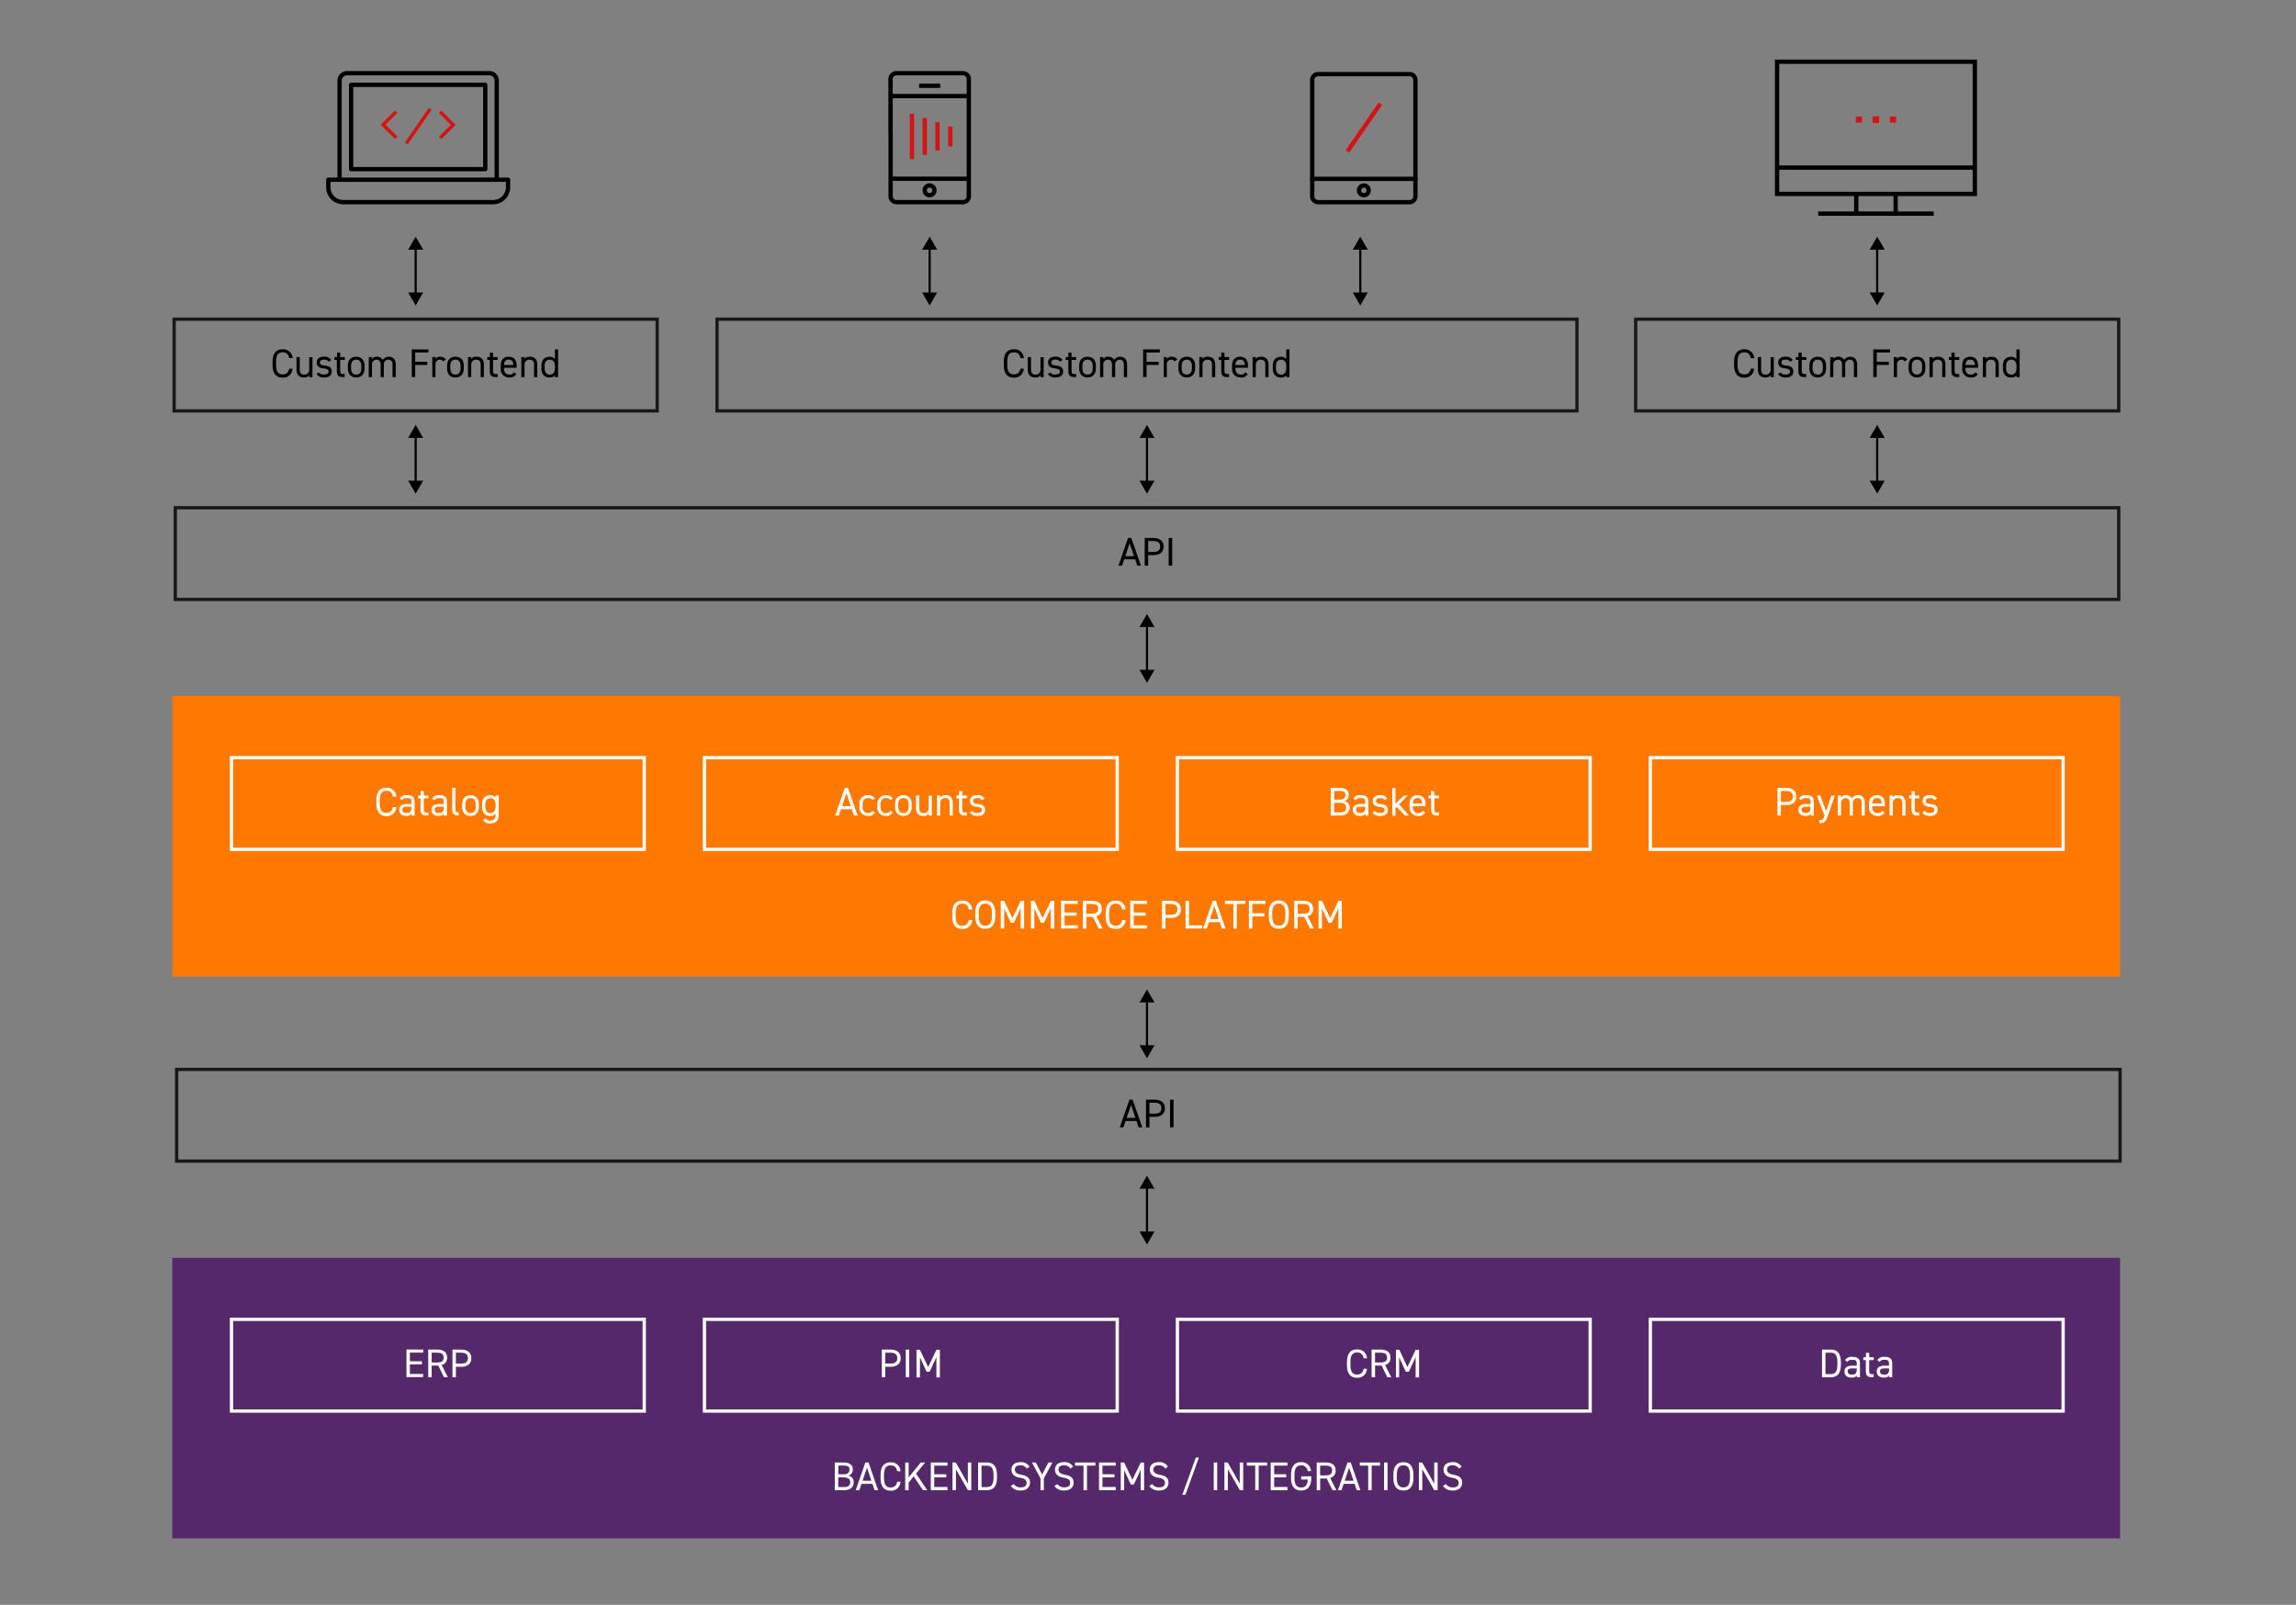 <svg xmlns="http://www.w3.org/2000/svg" viewBox="0 0 801 560"><rect x="0" y="0" width="801" height="560" fill="#808080" stroke="none"/><defs><style>.cls-1{fill:#ff7800;}.cls-2{fill:#54286a;}.cls-3{fill:#fff;}.cls-11,.cls-12,.cls-4,.cls-5,.cls-6,.cls-7,.cls-8,.cls-9{fill:none;}.cls-11,.cls-4,.cls-7,.cls-9{stroke:#000;}.cls-4,.cls-5,.cls-6,.cls-7,.cls-8{stroke-miterlimit:10;}.cls-4{stroke-width:0.75px;}.cls-5{stroke:#181818;}.cls-5,.cls-6{stroke-width:1.14px;}.cls-6{stroke:#fff;}.cls-11,.cls-12,.cls-7,.cls-8,.cls-9{stroke-width:1.5px;}.cls-12,.cls-8{stroke:#d51313;}.cls-11,.cls-12,.cls-9{stroke-linejoin:round;}.cls-10{fill:#d51313;}.cls-11{stroke-linecap:round;}</style></defs><g id="BACKGROUND"><rect class="cls-1" x="60.11" y="242.9" width="679.52" height="97.91"/><rect class="cls-2" x="60.11" y="438.9" width="679.52" height="97.91"/></g><g id="txt"><path class="cls-3" d="M338,317.34c-.34-1.51-1.11-2-2.3-2-1.48,0-2.3.93-2.3,3.32v1.07c0,2.39.82,3.32,2.3,3.32,1.26,0,2-.62,2.3-2h1.16a3.23,3.23,0,0,1-3.46,3.12c-2.14,0-3.5-1.29-3.5-4.41v-1.07c0-3.12,1.36-4.41,3.5-4.41a3.24,3.24,0,0,1,3.47,3.12Z"/><path class="cls-3" d="M343.74,324.11c-2.14,0-3.5-1.29-3.5-4.41v-1.07c0-3.12,1.36-4.41,3.5-4.41s3.5,1.29,3.5,4.41v1.07C347.24,322.82,345.89,324.11,343.74,324.11Zm-2.3-4.41c0,2.39.82,3.32,2.3,3.32s2.3-.93,2.3-3.32v-1.07c0-2.39-.81-3.32-2.3-3.32s-2.3.93-2.3,3.32Z"/><path class="cls-3" d="M353.21,320.36l2.88-6h1.19V324h-1.2v-7.09L353.72,322h-1.07l-2.31-5V324h-1.21v-9.67h1.18Z"/><path class="cls-3" d="M363.73,320.36l2.89-6h1.19V324h-1.2v-7.09L364.25,322h-1.08l-2.31-5V324h-1.2v-9.67h1.18Z"/><path class="cls-3" d="M376,314.33v1.1h-4.62v3h4.2v1.09h-4.2v3.37H376V324h-5.82v-9.67Z"/><path class="cls-3" d="M383.27,324l-2-4.08H379V324h-1.21v-9.67h3.08c2.23,0,3.52.93,3.52,2.8a2.46,2.46,0,0,1-1.91,2.58l2.16,4.29Zm-2.43-5.17c1.64,0,2.31-.5,2.31-1.7s-.67-1.7-2.31-1.7H379v3.4Z"/><path class="cls-3" d="M391.52,317.34c-.33-1.51-1.1-2-2.29-2-1.49,0-2.3.93-2.3,3.32v1.07c0,2.39.81,3.32,2.3,3.32,1.26,0,2-.62,2.29-2h1.17a3.24,3.24,0,0,1-3.46,3.12c-2.15,0-3.5-1.29-3.5-4.41v-1.07c0-3.12,1.35-4.41,3.5-4.41a3.25,3.25,0,0,1,3.47,3.12Z"/><path class="cls-3" d="M400.14,314.33v1.1h-4.63v3h4.21v1.09h-4.21v3.37h4.63V324h-5.83v-9.67Z"/><path class="cls-3" d="M406.59,320.31V324h-1.21v-9.67h3.08c2.23,0,3.52,1.12,3.52,3s-1.28,3-3.52,3Zm1.87-1.09c1.64,0,2.31-.7,2.31-1.89s-.67-1.9-2.31-1.9h-1.87v3.79Z"/><path class="cls-3" d="M414.82,322.91h4.62V324h-5.83v-9.67h1.21Z"/><path class="cls-3" d="M419.72,324l3.36-9.67h1.12l3.36,9.67h-1.27l-.75-2.22h-3.81L421,324Zm2.39-3.31h3.06l-1.53-4.54Z"/><path class="cls-3" d="M434.43,314.33v1.1h-2.94V324h-1.2v-8.57h-2.94v-1.1Z"/><path class="cls-3" d="M441.52,314.33v1.1H436.9v3.25h4.2v1.09h-4.2V324h-1.21v-9.67Z"/><path class="cls-3" d="M446.14,324.11c-2.15,0-3.5-1.29-3.5-4.41v-1.07c0-3.12,1.35-4.41,3.5-4.41s3.5,1.29,3.5,4.41v1.07C449.64,322.82,448.28,324.11,446.14,324.11Zm-2.3-4.41c0,2.39.81,3.32,2.3,3.32s2.29-.93,2.29-3.32v-1.07c0-2.39-.81-3.32-2.29-3.32s-2.3.93-2.3,3.32Z"/><path class="cls-3" d="M457,324l-2-4.08h-2.28V324h-1.21v-9.67h3.09c2.22,0,3.51.93,3.51,2.8a2.46,2.46,0,0,1-1.9,2.58l2.15,4.29Zm-2.42-5.17c1.64,0,2.31-.5,2.31-1.7s-.67-1.7-2.31-1.7h-1.88v3.4Z"/><path class="cls-3" d="M464.06,320.36l2.88-6h1.19V324h-1.2v-7.09L464.58,322H463.5l-2.31-5V324H460v-9.67h1.18Z"/><line class="cls-4" x1="654.89" y1="86.36" x2="654.89" y2="102.82"/><polygon points="652.27 87.12 654.89 82.59 657.51 87.12 652.27 87.12"/><polygon points="652.27 102.05 654.89 106.59 657.51 102.05 652.27 102.05"/><rect class="cls-5" x="570.63" y="111.38" width="168.52" height="32"/><path d="M610.78,124.94c-.34-1.51-1.11-2-2.3-2-1.48,0-2.3.92-2.3,3.32v1.06c0,2.4.82,3.32,2.3,3.32,1.26,0,2-.61,2.3-2h1.16a3.24,3.24,0,0,1-3.46,3.13c-2.14,0-3.5-1.29-3.5-4.42v-1.06c0-3.12,1.36-4.41,3.5-4.41a3.25,3.25,0,0,1,3.48,3.12Z"/><path d="M618.83,131.59h-1.12v-.68a1.94,1.94,0,0,1-1.88.8c-1.5,0-2.55-.79-2.55-2.75v-4.37h1.12V129c0,1.41.77,1.72,1.6,1.72a1.63,1.63,0,0,0,1.71-1.71v-4.37h1.12Z"/><path d="M624.58,126.23a1.84,1.84,0,0,0-1.74-.72c-.82,0-1.35.33-1.35.94,0,.8.7,1,1.62,1.11,1.32.1,2.52.48,2.52,2.09,0,1.22-.82,2.06-2.63,2.06a3,3,0,0,1-2.7-1.17l.82-.58a2.06,2.06,0,0,0,1.89.71c.94,0,1.5-.37,1.5-1s-.45-1-1.81-1.13c-1.17-.08-2.33-.56-2.33-2.08,0-1.17.84-2,2.5-2a2.7,2.7,0,0,1,2.55,1.16Z"/><path d="M626.55,124.59h.9v-1.54h1.12v1.54h1.61v1h-1.61v3.56c0,1,.11,1.37,1,1.37h.56v1.06h-.6c-1.65,0-2.13-.7-2.13-2.15V125.6h-.9Z"/><path d="M637.06,128.54c0,1.82-.9,3.17-2.92,3.17-1.86,0-2.91-1.24-2.91-3.17v-.92c0-2,1.08-3.14,2.91-3.14s2.92,1.13,2.92,3.14Zm-1.13,0v-.92c0-1.33-.64-2.13-1.79-2.13s-1.79.81-1.79,2.13v.92c0,1.21.5,2.16,1.79,2.16S635.93,129.73,635.93,128.54Z"/><path d="M638.52,124.59h1.12v.69a1.89,1.89,0,0,1,1.74-.8,2.18,2.18,0,0,1,2,1.11,2.38,2.38,0,0,1,2.1-1.11c1.5,0,2.41.92,2.41,2.74v4.37h-1.13v-4.35c0-1.28-.63-1.73-1.45-1.73a1.6,1.6,0,0,0-1.57,1.71v4.37h-1.12v-4.35c0-1.28-.63-1.73-1.46-1.73a1.61,1.61,0,0,0-1.57,1.71v4.37h-1.12Z"/><path d="M659.36,121.93V123h-4.62v3.25h4.2v1.09h-4.2v4.23h-1.21v-9.66Z"/><path d="M664.48,126.1a1.35,1.35,0,0,0-1.18-.59,1.52,1.52,0,0,0-1.49,1.7v4.38h-1.13v-7h1.13v.69a1.69,1.69,0,0,1,1.62-.8,2.23,2.23,0,0,1,2,1Z"/><path d="M671.68,128.54c0,1.82-.9,3.17-2.92,3.17-1.86,0-2.91-1.24-2.91-3.17v-.92c0-2,1.08-3.14,2.91-3.14s2.92,1.13,2.92,3.14Zm-1.12,0v-.92c0-1.33-.65-2.13-1.8-2.13s-1.79.81-1.79,2.13v.92c0,1.21.5,2.16,1.79,2.16S670.56,129.73,670.56,128.54Z"/><path d="M673.14,124.59h1.13v.69a1.91,1.91,0,0,1,1.87-.8c1.5,0,2.55.78,2.55,2.74v4.37h-1.12v-4.35c0-1.42-.77-1.73-1.6-1.73a1.63,1.63,0,0,0-1.7,1.71v4.37h-1.13Z"/><path d="M679.89,124.59h.9v-1.54h1.12v1.54h1.61v1h-1.61v3.56c0,1,.11,1.37,1.05,1.37h.56v1.06h-.6c-1.66,0-2.13-.7-2.13-2.15V125.6h-.9Z"/><path d="M690,130.53a2.48,2.48,0,0,1-2.45,1.18,2.85,2.85,0,0,1-3-3.17v-.92c0-2,.94-3.14,2.77-3.14s2.77,1.13,2.77,3.14v.72h-4.42v.2c0,1.21.57,2.16,1.79,2.16a1.67,1.67,0,0,0,1.67-.79Zm-4.33-3.17H689c-.06-1.17-.57-1.87-1.64-1.87S685.76,126.2,685.69,127.36Z"/><path d="M691.75,124.59h1.12v.69c.35-.54.84-.8,1.88-.8,1.5,0,2.55.78,2.55,2.74v4.37h-1.12v-4.35c0-1.42-.77-1.73-1.6-1.73a1.64,1.64,0,0,0-1.71,1.71v4.37h-1.12Z"/><path d="M703.47,121.93h1.12v9.66h-1.12V131a2.22,2.22,0,0,1-1.91.73c-1.9,0-2.8-1.35-2.8-3.17v-.92c0-2,1.07-3.14,2.8-3.14a2.18,2.18,0,0,1,1.91.81Zm0,6.71v-1c0-1.32-.64-2.13-1.79-2.13s-1.8.8-1.8,2.13v.92c0,1.19.61,2.16,1.8,2.16S703.47,129.8,703.47,128.64Z"/><rect class="cls-6" x="80.76" y="264.38" width="144" height="32"/><path class="cls-3" d="M137.1,277.94c-.34-1.51-1.11-2-2.3-2-1.49,0-2.3.92-2.3,3.32v1.06c0,2.4.81,3.32,2.3,3.32,1.26,0,2-.61,2.3-2h1.16a3.25,3.25,0,0,1-3.46,3.13c-2.14,0-3.5-1.29-3.5-4.42v-1.06c0-3.12,1.36-4.41,3.5-4.41a3.25,3.25,0,0,1,3.47,3.12Z"/><path class="cls-3" d="M141.87,280.55h1.66v-.82c0-1-.46-1.22-1.55-1.22-.84,0-1.29.08-1.68.72l-.84-.59a2.55,2.55,0,0,1,2.53-1.16c1.78,0,2.67.57,2.67,2.25v4.86h-1.13v-.68c-.39.64-.86.8-1.77.8-1.63,0-2.51-.8-2.51-2.16S140.33,280.55,141.87,280.55Zm1.66.95h-1.66c-1.11,0-1.5.38-1.5,1.08s.56,1.09,1.39,1.09c1,0,1.77-.2,1.77-1.77Z"/><path class="cls-3" d="M145.86,277.59h.89v-1.54h1.12v1.54h1.61v1h-1.61v3.56c0,1,.12,1.37,1,1.37h.56v1.06h-.6c-1.65,0-2.13-.7-2.13-2.15V278.6h-.89Z"/><path class="cls-3" d="M153.15,280.55h1.67v-.82c0-1-.46-1.22-1.56-1.22-.84,0-1.29.08-1.68.72l-.84-.59a2.57,2.57,0,0,1,2.54-1.16c1.78,0,2.66.57,2.66,2.25v4.86h-1.12v-.68c-.39.64-.87.8-1.78.8-1.63,0-2.51-.8-2.51-2.16S151.61,280.55,153.15,280.55Zm1.67.95h-1.67c-1.1,0-1.5.38-1.5,1.08s.56,1.09,1.39,1.09c1,0,1.78-.2,1.78-1.77Z"/><path class="cls-3" d="M157.76,274.93h1.12v7.23c0,.75,0,1.4,1.19,1.4v1c-1.77,0-2.31-.7-2.31-2.15Z"/><path class="cls-3" d="M167.07,281.54c0,1.82-.9,3.17-2.91,3.17s-2.92-1.24-2.92-3.17v-.92c0-2,1.08-3.14,2.92-3.14s2.91,1.13,2.91,3.14Zm-1.12,0v-.92c0-1.33-.65-2.13-1.79-2.13s-1.8.81-1.8,2.13v.92c0,1.21.51,2.16,1.8,2.16S166,282.73,166,281.54Z"/><path class="cls-3" d="M172.89,277.59H174v6.86c0,1.95-1.12,2.89-3,2.89a2.47,2.47,0,0,1-2.46-1.18l.87-.61a1.68,1.68,0,0,0,1.67.78c1.22,0,1.79-.67,1.79-1.88V284a2.22,2.22,0,0,1-1.9.73c-1.91,0-2.8-1.35-2.8-3.17v-.92c0-2,1.06-3.14,2.8-3.14a2.17,2.17,0,0,1,1.9.81Zm0,4v-.92c0-1.32-.64-2.13-1.79-2.13s-1.79.8-1.79,2.13v.92c0,1.19.6,2.16,1.79,2.16S172.89,282.75,172.89,281.54Z"/><rect class="cls-6" x="245.76" y="264.38" width="144" height="32"/><path class="cls-3" d="M291.36,284.59l3.36-9.66h1.12l3.37,9.66h-1.28l-.74-2.21h-3.81l-.74,2.21Zm2.4-3.3h3.05l-1.53-4.54Z"/><path class="cls-3" d="M305.27,283.53a2.53,2.53,0,0,1-2.43,1.18,2.86,2.86,0,0,1-3-3.17v-.92a2.82,2.82,0,0,1,3-3.14,2.88,2.88,0,0,1,2.43,1.09l-.89.62a1.82,1.82,0,0,0-1.54-.7c-1.2,0-1.9.81-1.9,2.13v.92c0,1.21.56,2.16,1.9,2.16a1.66,1.66,0,0,0,1.56-.79Z"/><path class="cls-3" d="M311.48,283.53a2.52,2.52,0,0,1-2.42,1.18,2.87,2.87,0,0,1-3-3.17v-.92a3.09,3.09,0,0,1,5.45-2.05l-.88.62a1.84,1.84,0,0,0-1.54-.7c-1.21,0-1.91.81-1.91,2.13v.92c0,1.21.57,2.16,1.91,2.16a1.64,1.64,0,0,0,1.55-.79Z"/><path class="cls-3" d="M318.08,281.54c0,1.82-.9,3.17-2.92,3.17-1.86,0-2.91-1.24-2.91-3.17v-.92c0-2,1.08-3.14,2.91-3.14s2.92,1.13,2.92,3.14Zm-1.12,0v-.92c0-1.33-.65-2.13-1.8-2.13s-1.79.81-1.79,2.13v.92c0,1.21.5,2.16,1.79,2.16S317,282.73,317,281.54Z"/><path class="cls-3" d="M325.09,284.59H324v-.68a1.94,1.94,0,0,1-1.88.8c-1.5,0-2.55-.79-2.55-2.75v-4.37h1.12V282c0,1.41.77,1.72,1.6,1.72A1.63,1.63,0,0,0,324,282v-4.37h1.12Z"/><path class="cls-3" d="M326.91,277.59H328v.69c.35-.54.84-.8,1.88-.8,1.49,0,2.54.78,2.54,2.74v4.37h-1.12v-4.35c0-1.42-.77-1.73-1.59-1.73a1.64,1.64,0,0,0-1.71,1.71v4.37h-1.12Z"/><path class="cls-3" d="M333.66,277.59h.89v-1.54h1.12v1.54h1.61v1h-1.61v3.56c0,1,.11,1.37,1.05,1.37h.56v1.06h-.6c-1.65,0-2.13-.7-2.13-2.15V278.6h-.89Z"/><path class="cls-3" d="M342.62,279.23a1.84,1.84,0,0,0-1.74-.72c-.83,0-1.36.33-1.36.94,0,.8.7,1,1.63,1.11,1.31.1,2.52.48,2.52,2.09,0,1.22-.83,2.06-2.64,2.06a3,3,0,0,1-2.7-1.17l.83-.58a2.06,2.06,0,0,0,1.89.71c.94,0,1.5-.37,1.5-1s-.45-1-1.81-1.13c-1.18-.08-2.34-.56-2.34-2.08,0-1.17.84-2,2.51-2a2.72,2.72,0,0,1,2.55,1.16Z"/><rect class="cls-6" x="410.76" y="264.38" width="144" height="32"/><path class="cls-3" d="M467.21,274.93c2.26,0,3.34.85,3.34,2.46a2.19,2.19,0,0,1-1.6,2.16,2.16,2.16,0,0,1,1.91,2.27c0,1.4-.86,2.77-3.34,2.77h-3.26v-9.66Zm-1.75,4.1h2c1.36,0,1.92-.68,1.92-1.64s-.43-1.38-2.13-1.38h-1.75Zm0,4.47h2.06c1.46,0,2.13-.63,2.13-1.68s-.76-1.69-2.35-1.69h-1.84Z"/><path class="cls-3" d="M474.59,280.55h1.67v-.82c0-1-.46-1.22-1.56-1.22-.84,0-1.29.08-1.68.72l-.84-.59a2.57,2.57,0,0,1,2.54-1.16c1.78,0,2.66.57,2.66,2.25v4.86h-1.12v-.68c-.39.64-.87.8-1.78.8-1.63,0-2.51-.8-2.51-2.16S473.05,280.55,474.59,280.55Zm1.67.95h-1.67c-1.11,0-1.5.38-1.5,1.08s.56,1.09,1.39,1.09c1,0,1.78-.2,1.78-1.77Z"/><path class="cls-3" d="M483.13,279.23a1.84,1.84,0,0,0-1.74-.72c-.82,0-1.35.33-1.35.94,0,.8.7,1,1.62,1.11,1.32.1,2.52.48,2.52,2.09,0,1.22-.82,2.06-2.63,2.06a3,3,0,0,1-2.7-1.17l.82-.58a2.07,2.07,0,0,0,1.89.71c.94,0,1.5-.37,1.5-1s-.45-1-1.8-1.13c-1.18-.08-2.34-.56-2.34-2.08,0-1.17.84-2,2.5-2a2.7,2.7,0,0,1,2.55,1.16Z"/><path class="cls-3" d="M491.13,277.59l-3,3.1,3.46,3.9H490.1l-2.83-3-.43.46v2.59h-1.12v-9.66h1.12v5.52l2.83-2.86Z"/><path class="cls-3" d="M497.22,283.53a2.48,2.48,0,0,1-2.45,1.18,2.85,2.85,0,0,1-3-3.17v-.92c0-2,.94-3.14,2.77-3.14s2.77,1.13,2.77,3.14v.72h-4.42v.2c0,1.21.57,2.16,1.79,2.16a1.67,1.67,0,0,0,1.67-.79Zm-4.33-3.17h3.29c-.06-1.17-.57-1.87-1.64-1.87S493,279.2,492.89,280.36Z"/><path class="cls-3" d="M498.33,277.59h.9v-1.54h1.12v1.54H502v1h-1.61v3.56c0,1,.11,1.37,1,1.37H502v1.06h-.6c-1.65,0-2.13-.7-2.13-2.15V278.6h-.9Z"/><rect class="cls-6" x="575.76" y="264.38" width="144" height="32"/><path class="cls-3" d="M621.3,280.91v3.68h-1.2v-9.66h3.08c2.22,0,3.51,1.12,3.51,3s-1.27,3-3.51,3Zm1.88-1.09c1.64,0,2.31-.7,2.31-1.89s-.67-1.91-2.31-1.91H621.3v3.8Z"/><path class="cls-3" d="M630,280.55h1.66v-.82c0-1-.46-1.22-1.55-1.22-.84,0-1.29.08-1.68.72l-.84-.59a2.55,2.55,0,0,1,2.53-1.16c1.78,0,2.66.57,2.66,2.25v4.86H631.7v-.68c-.39.64-.86.8-1.78.8-1.62,0-2.5-.8-2.5-2.16S628.5,280.55,630,280.55Zm1.66.95H630c-1.11,0-1.5.38-1.5,1.08s.56,1.09,1.38,1.09c1,0,1.78-.2,1.78-1.77Z"/><path class="cls-3" d="M636.55,284.66l-2.75-7.07H635l2.08,5.43,1.84-5.43h1.19l-2.47,7.23c-.57,1.68-.95,2.44-2.91,2.44v-1.1c.92,0,1.36-.15,1.78-1.4Z"/><path class="cls-3" d="M641.17,277.59h1.12v.69a1.87,1.87,0,0,1,1.73-.8,2.17,2.17,0,0,1,2.05,1.11,2.38,2.38,0,0,1,2.1-1.11c1.5,0,2.41.92,2.41,2.74v4.37h-1.12v-4.35c0-1.28-.63-1.73-1.46-1.73a1.6,1.6,0,0,0-1.57,1.71v4.37h-1.12v-4.35c0-1.28-.63-1.73-1.46-1.73a1.6,1.6,0,0,0-1.56,1.71v4.37h-1.12Z"/><path class="cls-3" d="M657.49,283.53a2.47,2.47,0,0,1-2.45,1.18,2.85,2.85,0,0,1-3-3.17v-.92c0-2,.94-3.14,2.78-3.14s2.77,1.13,2.77,3.14v.72h-4.43v.2c0,1.21.58,2.16,1.8,2.16a1.64,1.64,0,0,0,1.66-.79Zm-4.33-3.17h3.3c-.06-1.17-.58-1.87-1.64-1.87S653.23,279.2,653.16,280.36Z"/><path class="cls-3" d="M659.22,277.59h1.13v.69a1.91,1.91,0,0,1,1.87-.8c1.5,0,2.55.78,2.55,2.74v4.37h-1.12v-4.35c0-1.42-.77-1.73-1.6-1.73a1.63,1.63,0,0,0-1.7,1.71v4.37h-1.13Z"/><path class="cls-3" d="M666,277.59h.9v-1.54H668v1.54h1.61v1H668v3.56c0,1,.11,1.37,1,1.37h.56v1.06H669c-1.65,0-2.13-.7-2.13-2.15V278.6H666Z"/><path class="cls-3" d="M674.93,279.23a1.82,1.82,0,0,0-1.73-.72c-.83,0-1.36.33-1.36.94,0,.8.7,1,1.62,1.11,1.32.1,2.53.48,2.53,2.09,0,1.22-.83,2.06-2.64,2.06a3,3,0,0,1-2.7-1.17l.82-.58a2.08,2.08,0,0,0,1.9.71c.93,0,1.49-.37,1.49-1s-.44-1-1.8-1.13c-1.18-.08-2.34-.56-2.34-2.08,0-1.17.84-2,2.51-2a2.7,2.7,0,0,1,2.54,1.16Z"/><path class="cls-3" d="M294.19,510.33c2.26,0,3.33.86,3.33,2.47a2.17,2.17,0,0,1-1.59,2.15,2.15,2.15,0,0,1,1.9,2.27c0,1.4-.85,2.78-3.33,2.78h-3.27v-9.67Zm-1.75,4.11h2c1.36,0,1.92-.69,1.92-1.64s-.43-1.39-2.13-1.39h-1.75Zm0,4.46h2.06c1.45,0,2.13-.63,2.13-1.68s-.76-1.69-2.36-1.69h-1.83Z"/><path class="cls-3" d="M298.53,520l3.36-9.67H303l3.36,9.67H305.1l-.75-2.22h-3.8L299.8,520Zm2.39-3.31H304l-1.53-4.54Z"/><path class="cls-3" d="M313,513.34c-.34-1.51-1.11-2-2.3-2-1.49,0-2.3.93-2.3,3.32v1.07c0,2.39.81,3.32,2.3,3.32,1.26,0,2-.62,2.3-2h1.16a3.24,3.24,0,0,1-3.46,3.12c-2.14,0-3.5-1.29-3.5-4.41v-1.07c0-3.12,1.36-4.41,3.5-4.41a3.24,3.24,0,0,1,3.47,3.12Z"/><path class="cls-3" d="M322,520l-3.25-4.82L317,517.36V520h-1.2v-9.67H317v5.2l4.21-5.2h1.55l-3.18,3.88,3.9,5.79Z"/><path class="cls-3" d="M330.55,510.33v1.1h-4.62v3h4.2v1.09h-4.2v3.36h4.62V520h-5.83v-9.67Z"/><path class="cls-3" d="M338.85,510.33V520h-1.18l-4.17-7.31V520h-1.2v-9.67h1.14l4.21,7.38v-7.38Z"/><path class="cls-3" d="M341.23,520v-9.67h3.08c2.14,0,3.5,1.21,3.5,4.33v1c0,3.12-1.36,4.33-3.5,4.33Zm5.38-4.33v-1c0-2.4-.82-3.23-2.3-3.23h-1.88v7.47h1.88C345.79,518.9,346.61,518.06,346.61,515.67Z"/><path class="cls-3" d="M358.23,512.47a2.57,2.57,0,0,0-2.3-1.16c-1.12,0-1.88.51-1.88,1.52s.87,1.54,2.29,1.79c1.86.32,3,1,3,2.79,0,1.26-.84,2.7-3.25,2.7a3.89,3.89,0,0,1-3.44-1.58l1-.69a2.79,2.79,0,0,0,2.45,1.18c1.59,0,2.05-.73,2.05-1.56s-.46-1.53-2.28-1.81-3-1.14-3-2.82c0-1.39.91-2.61,3.12-2.61a3.41,3.41,0,0,1,3.19,1.58Z"/><path class="cls-3" d="M361.36,510.33l2.2,4.2,2.2-4.2h1.41l-3,5.52V520H363v-4.15l-3-5.52Z"/><path class="cls-3" d="M373.44,512.47a2.54,2.54,0,0,0-2.29-1.16c-1.12,0-1.88.51-1.88,1.52s.87,1.54,2.28,1.79c1.87.32,3,1,3,2.79,0,1.26-.84,2.7-3.25,2.7a3.88,3.88,0,0,1-3.44-1.58l1-.69A2.79,2.79,0,0,0,371.3,519c1.58,0,2.05-.73,2.05-1.56s-.47-1.53-2.29-1.81-3-1.14-3-2.82c0-1.39.91-2.61,3.12-2.61a3.41,3.41,0,0,1,3.19,1.58Z"/><path class="cls-3" d="M382.15,510.33v1.1h-2.94V520H378v-8.57h-2.95v-1.1Z"/><path class="cls-3" d="M389.24,510.33v1.1h-4.63v3h4.21v1.09h-4.21v3.36h4.63V520h-5.83v-9.67Z"/><path class="cls-3" d="M395.06,516.36l2.89-6h1.19V520h-1.21v-7.09L395.58,518H394.5l-2.31-5v7H391v-9.67h1.18Z"/><path class="cls-3" d="M406.54,512.47a2.57,2.57,0,0,0-2.3-1.16c-1.12,0-1.87.51-1.87,1.52s.86,1.54,2.28,1.79c1.86.32,3,1,3,2.79,0,1.26-.84,2.7-3.25,2.7a3.91,3.91,0,0,1-3.45-1.58l1-.69A2.79,2.79,0,0,0,404.4,519c1.58,0,2-.73,2-1.56s-.46-1.53-2.28-1.81-3-1.14-3-2.82c0-1.39.91-2.61,3.12-2.61a3.43,3.43,0,0,1,3.2,1.58Z"/><path class="cls-3" d="M412.47,521.62l4.71-13h1.08l-4.71,13Z"/><path class="cls-3" d="M424.64,520h-1.2v-9.67h1.2Z"/><path class="cls-3" d="M433.71,510.33V520h-1.17l-4.18-7.31V520h-1.2v-9.67h1.15l4.2,7.38v-7.38Z"/><path class="cls-3" d="M442.06,510.33v1.1h-2.94V520h-1.21v-8.57H435v-1.1Z"/><path class="cls-3" d="M449.14,510.33v1.1h-4.62v3h4.2v1.09h-4.2v3.36h4.62V520h-5.83v-9.67Z"/><path class="cls-3" d="M457.46,515.14v.56c0,3.12-1.42,4.41-3.56,4.41s-3.5-1.29-3.5-4.41v-1.07c0-3.12,1.36-4.41,3.5-4.41a3.24,3.24,0,0,1,3.47,3.12H456.2a2.17,2.17,0,0,0-2.3-2c-1.48,0-2.3.93-2.3,3.32v1.07c0,2.39.82,3.32,2.3,3.32s2.21-.79,2.34-2.79h-2.3v-1.09Z"/><path class="cls-3" d="M464.85,520l-2-4.08h-2.28V520h-1.21v-9.67h3.09c2.22,0,3.51.93,3.51,2.8a2.46,2.46,0,0,1-1.9,2.58l2.15,4.29Zm-2.42-5.17c1.63,0,2.31-.51,2.31-1.7s-.68-1.7-2.31-1.7h-1.88v3.4Z"/><path class="cls-3" d="M466.75,520l3.36-9.67h1.12l3.36,9.67h-1.27l-.74-2.22h-3.81L468,520Zm2.39-3.31h3.06l-1.53-4.54Z"/><path class="cls-3" d="M481.47,510.33v1.1h-2.94V520h-1.21v-8.57h-2.94v-1.1Z"/><path class="cls-3" d="M484.07,520h-1.21v-9.67h1.21Z"/><path class="cls-3" d="M489.6,520.11c-2.14,0-3.5-1.29-3.5-4.41v-1.07c0-3.12,1.36-4.41,3.5-4.41s3.5,1.29,3.5,4.41v1.07C493.1,518.82,491.74,520.11,489.6,520.11Zm-2.3-4.41c0,2.39.81,3.32,2.3,3.32s2.3-.93,2.3-3.32v-1.07c0-2.39-.82-3.32-2.3-3.32s-2.3.93-2.3,3.32Z"/><path class="cls-3" d="M501.54,510.33V520h-1.17l-4.18-7.31V520H495v-9.67h1.15l4.2,7.38v-7.38Z"/><path class="cls-3" d="M509,512.47a2.57,2.57,0,0,0-2.3-1.16c-1.12,0-1.88.51-1.88,1.52s.87,1.54,2.29,1.79c1.86.32,3,1,3,2.79,0,1.26-.84,2.7-3.24,2.7a3.91,3.91,0,0,1-3.45-1.58l1-.69a2.79,2.79,0,0,0,2.46,1.18c1.58,0,2-.73,2-1.56s-.46-1.53-2.28-1.81-3-1.14-3-2.82c0-1.39.91-2.61,3.12-2.61a3.44,3.44,0,0,1,3.2,1.58Z"/><rect class="cls-6" x="80.76" y="460.38" width="144" height="32"/><path class="cls-3" d="M147.64,470.93V472H143v3h4.2v1.09H143v3.36h4.62v1.09h-5.82v-9.66Z"/><path class="cls-3" d="M154.9,480.59l-2-4.07H150.6v4.07h-1.21v-9.66h3.08c2.23,0,3.52.92,3.52,2.8a2.46,2.46,0,0,1-1.91,2.58l2.16,4.28Zm-2.43-5.16c1.64,0,2.31-.51,2.31-1.7s-.67-1.71-2.31-1.71H150.6v3.41Z"/><path class="cls-3" d="M159.05,476.91v3.68h-1.2v-9.66h3.08c2.23,0,3.51,1.12,3.51,3s-1.27,3-3.51,3Zm1.88-1.09c1.64,0,2.31-.7,2.31-1.89s-.67-1.91-2.31-1.91h-1.88v3.8Z"/><rect class="cls-6" x="245.76" y="460.38" width="144" height="32"/><path class="cls-3" d="M308.84,476.91v3.68h-1.2v-9.66h3.08c2.23,0,3.51,1.12,3.51,3s-1.27,3-3.51,3Zm1.88-1.09c1.64,0,2.31-.7,2.31-1.89s-.67-1.91-2.31-1.91h-1.88v3.8Z"/><path class="cls-3" d="M317.21,480.59H316v-9.66h1.2Z"/><path class="cls-3" d="M323.81,477l2.88-6h1.2v9.66h-1.21v-7.08l-2.35,5.07h-1.08l-2.31-5v7h-1.21v-9.66h1.18Z"/><rect class="cls-6" x="410.76" y="460.38" width="144" height="32"/><path class="cls-3" d="M475.72,473.94c-.34-1.51-1.11-2-2.3-2-1.48,0-2.29.92-2.29,3.32v1.06c0,2.4.81,3.32,2.29,3.32,1.26,0,2-.61,2.3-2h1.16a3.24,3.24,0,0,1-3.46,3.13c-2.14,0-3.5-1.29-3.5-4.42v-1.06c0-3.13,1.36-4.41,3.5-4.41a3.25,3.25,0,0,1,3.48,3.12Z"/><path class="cls-3" d="M484,480.59l-2-4.07h-2.28v4.07H478.5v-9.66h3.08c2.23,0,3.52.92,3.52,2.8a2.46,2.46,0,0,1-1.9,2.58l2.15,4.28Zm-2.43-5.16c1.64,0,2.32-.51,2.32-1.7s-.68-1.71-2.32-1.71h-1.87v3.41Z"/><path class="cls-3" d="M491,477l2.88-6h1.19v9.66h-1.2v-7.08l-2.36,5.07h-1.08l-2.31-5v7H487v-9.66h1.18Z"/><rect class="cls-6" x="575.76" y="460.38" width="144" height="32"/><path class="cls-3" d="M635.64,480.59v-9.66h3.08c2.14,0,3.5,1.2,3.5,4.33v1c0,3.13-1.36,4.33-3.5,4.33Zm5.37-4.33v-1c0-2.4-.81-3.24-2.29-3.24h-1.88v7.48h1.88C640.2,479.5,641,478.66,641,476.26Z"/><path class="cls-3" d="M646.09,476.55h1.67v-.82c0-1-.46-1.22-1.55-1.22-.84,0-1.29.08-1.68.72l-.85-.59a2.58,2.58,0,0,1,2.54-1.16c1.78,0,2.66.57,2.66,2.25v4.86h-1.12v-.68c-.39.64-.87.8-1.78.8-1.62,0-2.51-.8-2.51-2.16S644.55,476.55,646.09,476.55Zm1.67.95h-1.67c-1.1,0-1.49.38-1.49,1.08s.56,1.09,1.38,1.09c1,0,1.78-.2,1.78-1.77Z"/><path class="cls-3" d="M650.08,473.59h.9v-1.54h1.12v1.54h1.61v1H652.1v3.56c0,1,.11,1.37,1,1.37h.56v1.06h-.6c-1.65,0-2.13-.7-2.13-2.15V474.6h-.9Z"/><path class="cls-3" d="M657.38,476.55H659v-.82c0-1-.46-1.22-1.55-1.22-.84,0-1.29.08-1.68.72l-.84-.59a2.55,2.55,0,0,1,2.53-1.16c1.78,0,2.67.57,2.67,2.25v4.86H659v-.68c-.39.64-.86.8-1.77.8-1.63,0-2.51-.8-2.51-2.16S655.84,476.55,657.38,476.55Zm1.66.95h-1.66c-1.11,0-1.5.38-1.5,1.08s.56,1.09,1.39,1.09c1,0,1.77-.2,1.77-1.77Z"/><line class="cls-4" x1="145.01" y1="86.36" x2="145.01" y2="102.82"/><polygon points="142.39 87.12 145.01 82.59 147.63 87.12 142.39 87.12"/><polygon points="142.39 102.05 145.01 106.59 147.63 102.05 142.39 102.05"/><rect class="cls-5" x="60.75" y="111.38" width="168.52" height="32"/><path d="M100.9,124.94c-.34-1.51-1.11-2-2.3-2-1.48,0-2.29.92-2.29,3.32v1.06c0,2.4.81,3.32,2.29,3.32,1.26,0,2-.61,2.3-2h1.16a3.24,3.24,0,0,1-3.46,3.13c-2.14,0-3.5-1.29-3.5-4.42v-1.06c0-3.12,1.36-4.41,3.5-4.41a3.25,3.25,0,0,1,3.48,3.12Z"/><path d="M109,131.59h-1.12v-.68a1.94,1.94,0,0,1-1.88.8c-1.5,0-2.55-.79-2.55-2.75v-4.37h1.12V129c0,1.41.77,1.72,1.6,1.72a1.63,1.63,0,0,0,1.71-1.71v-4.37H109Z"/><path d="M114.7,126.23a1.82,1.82,0,0,0-1.73-.72c-.83,0-1.36.33-1.36.94,0,.8.7,1,1.62,1.11,1.32.1,2.52.48,2.52,2.09,0,1.22-.82,2.06-2.63,2.06a3,3,0,0,1-2.7-1.17l.82-.58a2.07,2.07,0,0,0,1.89.71c.94,0,1.5-.37,1.5-1s-.45-1-1.8-1.13c-1.18-.08-2.34-.56-2.34-2.08,0-1.17.84-2,2.5-2a2.7,2.7,0,0,1,2.55,1.16Z"/><path d="M116.67,124.59h.9v-1.54h1.12v1.54h1.61v1h-1.61v3.56c0,1,.11,1.37,1,1.37h.56v1.06h-.6c-1.65,0-2.13-.7-2.13-2.15V125.6h-.9Z"/><path d="M127.18,128.54c0,1.82-.9,3.17-2.92,3.17-1.86,0-2.91-1.24-2.91-3.17v-.92c0-2,1.08-3.14,2.91-3.14s2.92,1.13,2.92,3.14Zm-1.12,0v-.92c0-1.33-.65-2.13-1.8-2.13s-1.79.81-1.79,2.13v.92c0,1.21.5,2.16,1.79,2.16S126.06,129.73,126.06,128.54Z"/><path d="M128.64,124.59h1.13v.69a1.87,1.87,0,0,1,1.73-.8,2.18,2.18,0,0,1,2.05,1.11,2.38,2.38,0,0,1,2.1-1.11c1.5,0,2.41.92,2.41,2.74v4.37h-1.12v-4.35c0-1.28-.63-1.73-1.46-1.73a1.6,1.6,0,0,0-1.57,1.71v4.37h-1.12v-4.35c0-1.28-.63-1.73-1.46-1.73a1.6,1.6,0,0,0-1.56,1.71v4.37h-1.13Z"/><path d="M149.48,121.93V123h-4.62v3.25h4.2v1.09h-4.2v4.23h-1.21v-9.66Z"/><path d="M154.6,126.1a1.34,1.34,0,0,0-1.17-.59,1.53,1.53,0,0,0-1.5,1.7v4.38h-1.12v-7h1.12v.69a1.69,1.69,0,0,1,1.62-.8,2.24,2.24,0,0,1,2,1Z"/><path d="M161.8,128.54c0,1.82-.9,3.17-2.91,3.17s-2.92-1.24-2.92-3.17v-.92c0-2,1.08-3.14,2.92-3.14s2.91,1.13,2.91,3.14Zm-1.12,0v-.92c0-1.33-.65-2.13-1.79-2.13s-1.8.81-1.8,2.13v.92c0,1.21.51,2.16,1.8,2.16S160.68,129.73,160.68,128.54Z"/><path d="M163.27,124.59h1.12v.69a1.91,1.91,0,0,1,1.87-.8c1.5,0,2.55.78,2.55,2.74v4.37h-1.12v-4.35c0-1.42-.77-1.73-1.59-1.73a1.64,1.64,0,0,0-1.71,1.71v4.37h-1.12Z"/><path d="M170,124.59h.9v-1.54H172v1.54h1.61v1H172v3.56c0,1,.11,1.37,1.05,1.37h.56v1.06H173c-1.65,0-2.13-.7-2.13-2.15V125.6H170Z"/><path d="M180.14,130.53a2.47,2.47,0,0,1-2.45,1.18,2.85,2.85,0,0,1-3-3.17v-.92c0-2,.94-3.14,2.77-3.14s2.78,1.13,2.78,3.14v.72h-4.43v.2c0,1.21.57,2.16,1.79,2.16a1.66,1.66,0,0,0,1.67-.79Zm-4.33-3.17h3.29c0-1.17-.57-1.87-1.64-1.87S175.88,126.2,175.81,127.36Z"/><path d="M181.87,124.59H183v.69c.35-.54.84-.8,1.88-.8,1.5,0,2.55.78,2.55,2.74v4.37H186.3v-4.35c0-1.42-.77-1.73-1.6-1.73a1.64,1.64,0,0,0-1.71,1.71v4.37h-1.12Z"/><path d="M193.59,121.93h1.12v9.66h-1.12V131a2.22,2.22,0,0,1-1.9.73c-1.91,0-2.8-1.35-2.8-3.17v-.92c0-2,1.06-3.14,2.8-3.14a2.17,2.17,0,0,1,1.9.81Zm0,6.71v-1c0-1.32-.64-2.13-1.79-2.13s-1.79.8-1.79,2.13v.92c0,1.19.6,2.16,1.79,2.16S193.59,129.8,193.59,128.64Z"/><line class="cls-4" x1="324.33" y1="86.36" x2="324.33" y2="102.82"/><polygon points="321.71 87.12 324.33 82.59 326.95 87.12 321.71 87.12"/><polygon points="321.71 102.05 324.33 106.59 326.95 102.05 321.71 102.05"/><line class="cls-4" x1="474.56" y1="86.36" x2="474.56" y2="102.82"/><polygon points="471.94 87.12 474.56 82.59 477.18 87.12 471.94 87.12"/><polygon points="471.94 102.05 474.56 106.59 477.18 102.05 471.94 102.05"/><rect class="cls-5" x="250.15" y="111.38" width="300" height="32"/><path d="M356,124.94c-.34-1.51-1.11-2-2.3-2-1.48,0-2.29.92-2.29,3.32v1.06c0,2.4.81,3.32,2.29,3.32,1.26,0,2-.61,2.3-2h1.16a3.24,3.24,0,0,1-3.46,3.13c-2.14,0-3.5-1.29-3.5-4.42v-1.06c0-3.13,1.36-4.41,3.5-4.41a3.25,3.25,0,0,1,3.48,3.12Z"/><path d="M364.09,131.59H363v-.68a1.94,1.94,0,0,1-1.88.8c-1.5,0-2.55-.79-2.55-2.75v-4.37h1.12V129c0,1.41.77,1.72,1.6,1.72A1.63,1.63,0,0,0,363,129v-4.37h1.12Z"/><path d="M369.84,126.23a1.83,1.83,0,0,0-1.73-.72c-.83,0-1.36.33-1.36.94,0,.8.7,1,1.62,1.11,1.32.1,2.52.48,2.52,2.09,0,1.21-.82,2.06-2.63,2.06a3,3,0,0,1-2.7-1.17l.82-.59a2,2,0,0,0,1.89.72c.94,0,1.5-.37,1.5-1s-.45-1-1.8-1.13c-1.18-.08-2.34-.56-2.34-2.08,0-1.17.84-2,2.5-2a2.7,2.7,0,0,1,2.55,1.16Z"/><path d="M371.81,124.59h.9v-1.54h1.12v1.54h1.61v1h-1.61v3.56c0,1,.11,1.37,1.05,1.37h.56v1.06h-.6c-1.65,0-2.13-.7-2.13-2.15V125.6h-.9Z"/><path d="M382.32,128.54c0,1.82-.9,3.17-2.92,3.17-1.86,0-2.91-1.24-2.91-3.17v-.93c0-2,1.08-3.13,2.91-3.13s2.92,1.13,2.92,3.13Zm-1.12,0v-.93c0-1.33-.65-2.12-1.8-2.12s-1.79.81-1.79,2.12v.93c0,1.21.5,2.16,1.79,2.16S381.2,129.73,381.2,128.54Z"/><path d="M383.78,124.59h1.12v.69a1.9,1.9,0,0,1,1.74-.8,2.18,2.18,0,0,1,2.05,1.11,2.38,2.38,0,0,1,2.1-1.11c1.5,0,2.41.92,2.41,2.74v4.37h-1.12v-4.35c0-1.28-.63-1.73-1.46-1.73a1.6,1.6,0,0,0-1.57,1.71v4.37h-1.12v-4.35c0-1.28-.63-1.73-1.46-1.73a1.61,1.61,0,0,0-1.57,1.71v4.37h-1.12Z"/><path d="M404.62,121.93V123H400v3.25h4.2v1.09H400v4.23h-1.21v-9.66Z"/><path d="M409.74,126.1a1.34,1.34,0,0,0-1.17-.59,1.53,1.53,0,0,0-1.5,1.7v4.38H406v-7h1.12v.69a1.69,1.69,0,0,1,1.62-.8,2.21,2.21,0,0,1,2,1Z"/><path d="M416.94,128.54c0,1.82-.9,3.17-2.92,3.17-1.86,0-2.91-1.24-2.91-3.17v-.93c0-2,1.08-3.13,2.91-3.13s2.92,1.13,2.92,3.13Zm-1.12,0v-.93c0-1.33-.65-2.12-1.8-2.12s-1.79.81-1.79,2.12v.93c0,1.21.51,2.16,1.79,2.16S415.82,129.73,415.82,128.54Z"/><path d="M418.41,124.59h1.12v.69a1.91,1.91,0,0,1,1.87-.8c1.5,0,2.55.78,2.55,2.74v4.37h-1.12v-4.35c0-1.42-.77-1.73-1.6-1.73a1.63,1.63,0,0,0-1.7,1.71v4.37h-1.12Z"/><path d="M425.15,124.59h.9v-1.54h1.12v1.54h1.61v1h-1.61v3.56c0,1,.11,1.37,1.05,1.37h.56v1.06h-.6c-1.65,0-2.13-.7-2.13-2.15V125.6h-.9Z"/><path d="M435.28,130.53a2.47,2.47,0,0,1-2.45,1.18,2.85,2.85,0,0,1-3-3.17v-.93c0-2,.94-3.13,2.77-3.13s2.78,1.13,2.78,3.13v.73H431v.2c0,1.21.57,2.16,1.79,2.16a1.66,1.66,0,0,0,1.67-.79ZM431,127.36h3.29c-.05-1.17-.57-1.87-1.64-1.87S431,126.2,431,127.36Z"/><path d="M437,124.59h1.12v.69c.35-.54.84-.8,1.88-.8,1.5,0,2.55.78,2.55,2.74v4.37h-1.12v-4.35c0-1.42-.77-1.73-1.6-1.73a1.64,1.64,0,0,0-1.71,1.71v4.37H437Z"/><path d="M448.73,121.93h1.12v9.66h-1.12V131a2.22,2.22,0,0,1-1.9.73c-1.91,0-2.81-1.35-2.81-3.17v-.93c0-2,1.07-3.13,2.81-3.13a2.17,2.17,0,0,1,1.9.81Zm0,6.71v-1c0-1.31-.64-2.12-1.79-2.12s-1.8.79-1.8,2.12v.93c0,1.19.61,2.16,1.8,2.16S448.73,129.8,448.73,128.64Z"/><line class="cls-4" x1="400.15" y1="152.03" x2="400.15" y2="168.49"/><polygon points="397.53 152.8 400.15 148.26 402.77 152.8 397.53 152.8"/><polygon points="397.53 167.73 400.15 172.26 402.77 167.73 397.53 167.73"/><line class="cls-4" x1="400.15" y1="218.03" x2="400.15" y2="234.49"/><polygon points="397.53 218.8 400.15 214.26 402.77 218.8 397.53 218.8"/><polygon points="397.53 233.73 400.15 238.26 402.77 233.73 397.53 233.73"/><line class="cls-4" x1="400.15" y1="349.03" x2="400.15" y2="365.49"/><polygon points="397.53 349.8 400.15 345.26 402.77 349.8 397.53 349.8"/><polygon points="397.53 364.73 400.15 369.26 402.77 364.73 397.53 364.73"/><line class="cls-4" x1="145.01" y1="152.03" x2="145.01" y2="168.49"/><polygon points="142.39 152.8 145.01 148.26 147.63 152.8 142.39 152.8"/><polygon points="142.39 167.73 145.01 172.26 147.63 167.73 142.39 167.73"/><line class="cls-4" x1="654.89" y1="152.03" x2="654.89" y2="168.49"/><polygon points="652.27 152.8 654.89 148.26 657.51 152.8 652.27 152.8"/><polygon points="652.27 167.73 654.89 172.26 657.51 167.73 652.27 167.73"/><rect class="cls-5" x="61.15" y="177.17" width="678" height="32"/><path d="M390.18,197.38l3.36-9.66h1.12l3.37,9.66h-1.28l-.74-2.21H392.2l-.74,2.21Zm2.4-3.3h3.05l-1.53-4.54Z"/><path d="M400.56,193.7v3.68h-1.21v-9.66h3.08c2.23,0,3.52,1.12,3.52,3s-1.28,3-3.52,3Zm1.87-1.09c1.64,0,2.31-.7,2.31-1.89s-.67-1.91-2.31-1.91h-1.87v3.8Z"/><path d="M408.93,197.38h-1.21v-9.66h1.21Z"/><line class="cls-4" x1="400.15" y1="414.03" x2="400.15" y2="430.49"/><polygon points="397.53 414.8 400.15 410.26 402.77 414.8 397.53 414.8"/><polygon points="397.53 429.73 400.15 434.26 402.77 429.73 397.53 429.73"/><rect class="cls-5" x="61.63" y="373.17" width="678" height="32"/><path d="M390.66,393.38l3.36-9.66h1.12l3.37,9.66h-1.28l-.74-2.21h-3.81l-.74,2.21Zm2.4-3.3h3.05l-1.53-4.54Z"/><path d="M401,389.7v3.68h-1.21v-9.66h3.08c2.23,0,3.52,1.12,3.52,3s-1.28,3-3.52,3Zm1.87-1.09c1.64,0,2.31-.7,2.31-1.89s-.67-1.91-2.31-1.91H401v3.8Z"/><path d="M409.41,393.38H408.2v-9.66h1.21Z"/><path class="cls-7" d="M310.71,45.77V68.38a2.07,2.07,0,0,0,2,2.16H336a2.07,2.07,0,0,0,2-2.16V27.69a2.06,2.06,0,0,0-2-2.15H312.68a2.06,2.06,0,0,0-2,2.15V45.77Z"/><line class="cls-7" x1="338.05" y1="62.37" x2="310.62" y2="62.37"/><line class="cls-7" x1="310.62" y1="33.52" x2="338.05" y2="33.52"/><path class="cls-7" d="M326,66.41a1.7,1.7,0,1,1-1.7-1.7A1.71,1.71,0,0,1,326,66.41Z"/><line class="cls-7" x1="320.66" y1="29.93" x2="328.01" y2="29.93"/><line class="cls-8" x1="318.15" y1="39.69" x2="318.15" y2="55.54"/><line class="cls-8" x1="322.61" y1="41.17" x2="322.61" y2="54.05"/><line class="cls-8" x1="327.07" y1="42.66" x2="327.07" y2="52.56"/><line class="cls-8" x1="331.53" y1="44.15" x2="331.53" y2="51.07"/><rect class="cls-9" x="122.49" y="29.61" width="46.8" height="29.41"/><path class="cls-9" d="M118.48,62.77V28.13a2.6,2.6,0,0,1,2.6-2.59H170.7a2.59,2.59,0,0,1,2.59,2.59V62.77"/><path class="cls-9" d="M177.24,62.71v2.63a5.21,5.21,0,0,1-5.19,5.2H119.73a5.21,5.21,0,0,1-5.19-5.2V62.71Z"/><polygon class="cls-10" points="134.51 43.52 138.62 39.41 137.78 38.56 132.81 43.52 137.82 48.53 138.67 47.68 134.51 43.52"/><polygon class="cls-10" points="157.28 43.57 153.15 47.68 154 48.53 158.96 43.57 153.95 38.56 153.12 39.4 157.28 43.57"/><rect class="cls-10" x="138.55" y="43.41" width="14.73" height="1.2" transform="translate(26.68 138.94) rotate(-55.31)"/><rect class="cls-7" x="619.97" y="21.54" width="68.98" height="46.13"/><line class="cls-7" x1="619.97" y1="58.48" x2="688.95" y2="58.48"/><line class="cls-7" x1="634.31" y1="74.54" x2="674.61" y2="74.54"/><line class="cls-7" x1="661.33" y1="67.67" x2="661.33" y2="74.54"/><line class="cls-7" x1="647.59" y1="67.67" x2="647.59" y2="74.54"/><path class="cls-11" d="M493.79,57.41v11a2.06,2.06,0,0,1-2,2.14h-32a2.06,2.06,0,0,1-2-2.14V28a2.06,2.06,0,0,1,2-2.14h32a2.06,2.06,0,0,1,2,2.14V57.41Z"/><line class="cls-11" x1="493.88" y1="62.42" x2="457.74" y2="62.42"/><path class="cls-11" d="M477.5,66.44a1.69,1.69,0,1,1-1.69-1.7A1.69,1.69,0,0,1,477.5,66.44Z"/><line class="cls-12" x1="470.06" y1="52.86" x2="481.57" y2="36.17"/><rect class="cls-10" x="653.39" y="40.66" width="2.13" height="2.13"/><rect class="cls-10" x="653.39" y="40.66" width="2.13" height="2.13"/><rect class="cls-10" x="653.39" y="40.66" width="2.13" height="2.13"/><rect class="cls-10" x="647.46" y="40.66" width="2.13" height="2.13"/><rect class="cls-10" x="659.33" y="40.66" width="2.13" height="2.13"/></g></svg>